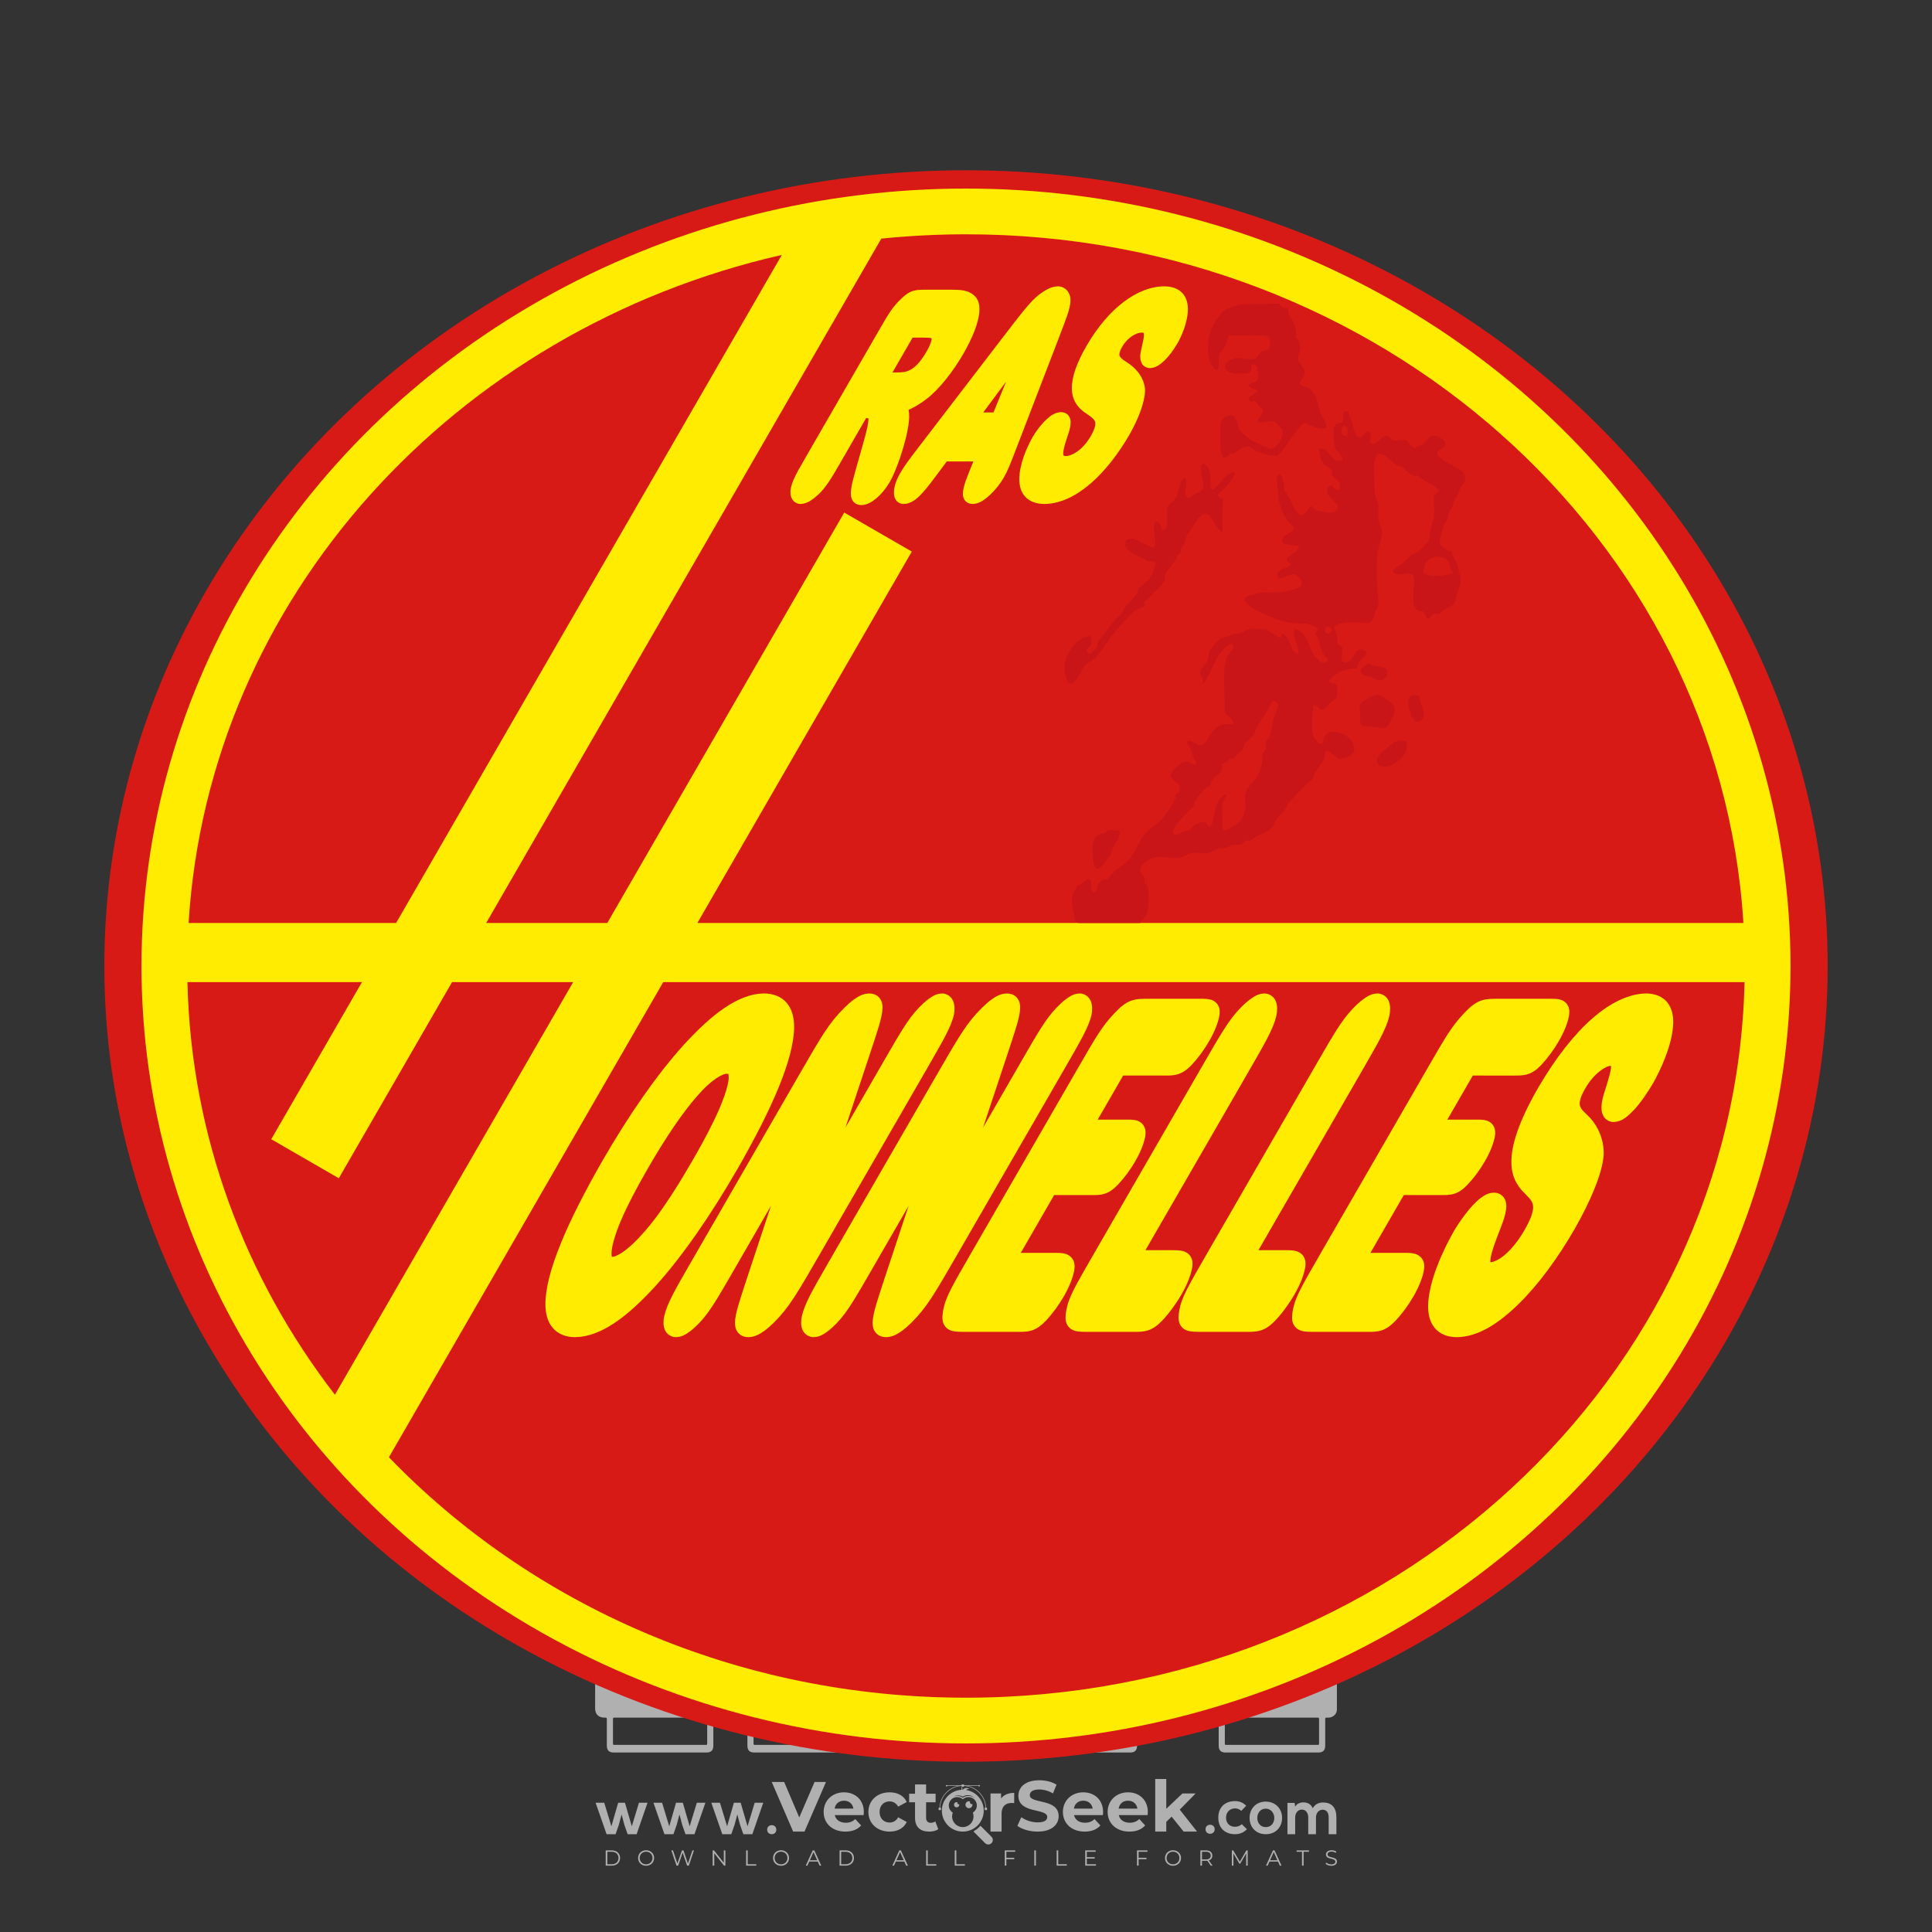 <?xml version="1.0" encoding="iso-8859-1"?>
<!-- Generator: Adobe Illustrator 24.3.0, SVG Export Plug-In . SVG Version: 6.00 Build 0)  -->
<svg version="1.1" id="Layer_1" xmlns="http://www.w3.org/2000/svg" xmlns:xlink="http://www.w3.org/1999/xlink" x="0px" y="0px"
	 viewBox="0 0 500 500" style="enable-background:new 0 0 500 500;" xml:space="preserve">
<rect x="0" y="0" width="500" height="500" fill="#333333" stroke="none"/>
<g id="watermark_1_">
	<g>
		<g id="watermark" style="opacity:0.61;">
			<g>
				<g>
					<g>
						<g>
							<polygon style="fill:#FFFFFF;" points="213.765,461.172 208.204,474.017 205.268,474.017 199.726,461.172 202.938,461.172 
								206.846,470.347 210.81,461.172 							"/>
						</g>
						<g>
							<path style="fill:#FFFFFF;" d="M223.507,469.741h-7.469c0.275,1.23,1.321,1.982,2.826,1.982c1.046,0,1.798-0.312,2.477-0.954
								l1.523,1.651c-0.917,1.046-2.294,1.597-4.074,1.597c-3.413,0-5.634-2.147-5.634-5.083c0-2.954,2.257-5.083,5.267-5.083
								c2.899,0,5.138,1.945,5.138,5.12C223.562,469.191,223.526,469.503,223.507,469.741 M216.002,468.071h4.863
								c-0.202-1.248-1.138-2.055-2.422-2.055C217.139,466.016,216.204,466.805,216.002,468.071"/>
						</g>
						<g>
							<path style="fill:#FFFFFF;" d="M224.735,468.934c0-2.973,2.294-5.083,5.505-5.083c2.074,0,3.707,0.899,4.423,2.514
								l-2.22,1.193c-0.532-0.936-1.321-1.358-2.221-1.358c-1.45,0-2.587,1.009-2.587,2.734c0,1.725,1.138,2.734,2.587,2.734
								c0.899,0,1.688-0.404,2.221-1.358l2.22,1.211c-0.716,1.578-2.349,2.495-4.423,2.495
								C227.029,474.017,224.735,471.907,224.735,468.934"/>
						</g>
						<g>
							<path style="fill:#FFFFFF;" d="M242.828,473.393c-0.587,0.422-1.45,0.624-2.331,0.624c-2.33,0-3.688-1.193-3.688-3.542
								v-4.055h-1.523v-2.202h1.523v-2.404h2.863v2.404h2.459v2.202h-2.459v4.019c0,0.844,0.458,1.303,1.229,1.303
								c0.422,0,0.844-0.128,1.156-0.367L242.828,473.393z"/>
						</g>
					</g>
					<g>
						<path style="fill:#FFFFFF;" d="M262.474,463.997v2.643c-0.238-0.018-0.422-0.037-0.642-0.037
							c-1.578,0-2.624,0.862-2.624,2.753v4.661h-2.863v-9.873h2.734v1.303C259.776,464.493,260.951,463.997,262.474,463.997"/>
					</g>
					<g>
						<path style="fill:#FFFFFF;" d="M263.299,472.53l1.009-2.239c1.083,0.789,2.697,1.339,4.239,1.339
							c1.762,0,2.477-0.587,2.477-1.376c0-2.404-7.469-0.752-7.469-5.524c0-2.184,1.762-4,5.413-4c1.615,0,3.267,0.385,4.459,1.138
							l-0.918,2.257c-1.193-0.679-2.422-1.009-3.56-1.009c-1.761,0-2.44,0.66-2.44,1.468c0,2.367,7.468,0.734,7.468,5.45
							c0,2.147-1.78,3.982-5.45,3.982C266.492,474.017,264.437,473.411,263.299,472.53"/>
					</g>
					<g>
						<path style="fill:#FFFFFF;" d="M285.428,469.741h-7.469c0.275,1.23,1.321,1.982,2.826,1.982c1.046,0,1.798-0.312,2.477-0.954
							l1.523,1.651c-0.918,1.046-2.294,1.597-4.074,1.597c-3.413,0-5.634-2.147-5.634-5.083c0-2.954,2.257-5.083,5.267-5.083
							c2.9,0,5.138,1.945,5.138,5.12C285.484,469.191,285.447,469.503,285.428,469.741 M277.923,468.071h4.863
							c-0.202-1.248-1.138-2.055-2.422-2.055C279.061,466.016,278.125,466.805,277.923,468.071"/>
					</g>
					<g>
						<path style="fill:#FFFFFF;" d="M297.007,469.741h-7.469c0.275,1.23,1.321,1.982,2.826,1.982c1.046,0,1.798-0.312,2.477-0.954
							l1.523,1.651c-0.918,1.046-2.294,1.597-4.074,1.597c-3.413,0-5.634-2.147-5.634-5.083c0-2.954,2.257-5.083,5.267-5.083
							c2.899,0,5.138,1.945,5.138,5.12C297.062,469.191,297.025,469.503,297.007,469.741 M289.501,468.071h4.863
							c-0.202-1.248-1.138-2.055-2.422-2.055C290.639,466.016,289.703,466.805,289.501,468.071"/>
					</g>
					<g>
						<polygon style="fill:#FFFFFF;" points="303.208,470.145 301.831,471.503 301.831,474.017 298.969,474.017 298.969,460.401 
							301.831,460.401 301.831,468.108 306.016,464.144 309.429,464.144 305.318,468.328 309.796,474.017 306.327,474.017 						"/>
					</g>
					<g>
						<path style="fill:#FFFFFF;" d="M256.601,475.359L256.601,475.359l-2.86-2.86c-0.435,0.508-0.953,0.943-1.534,1.284
							c-0.092,0.069-0.186,0.136-0.283,0.199l3.027,3.027c0.456,0.456,1.195,0.456,1.65,0
							C257.057,476.554,257.057,475.815,256.601,475.359"/>
					</g>
					<g>
						<path style="fill:#FFFFFF;" d="M249.984,463.244c0.221-0.173,0.495-0.281,0.797-0.281c0.042,0,0.083,0.002,0.124,0.006
							c-0.214-0.156-0.478-0.249-0.764-0.249c-0.395,0-0.744,0.18-0.981,0.458c-0.051,0-0.1,0.006-0.151,0.008
							c0.039-0.077,0.064-0.162,0.064-0.255c0-0.234-0.143-0.434-0.346-0.519c0.087,0.126,0.138,0.279,0.138,0.445
							c0,0.122-0.031,0.237-0.081,0.341c-2.811,0.201-5.03,2.539-5.03,5.4c0,2.993,2.426,5.42,5.42,5.42
							c2.993,0,5.42-2.426,5.42-5.42C254.595,465.879,252.593,463.635,249.984,463.244 M247.983,464.656
							c0.435,0,0.844,0.112,1.199,0.309c0.374-0.245,0.82-0.387,1.299-0.387c0.711,0,1.348,0.312,1.784,0.806
							c-0.435-0.379-1.004-0.61-1.627-0.61c-0.449,0-0.87,0.12-1.234,0.329c-0.079,0.046-0.156,0.096-0.229,0.15
							c-0.065-0.048-0.133-0.093-0.204-0.134c-0.369-0.219-0.8-0.344-1.26-0.344c-0.3,0-0.588,0.054-0.854,0.152
							C247.196,464.754,247.578,464.656,247.983,464.656 M251.772,469.098c0.115,0.305,0.181,0.634,0.181,0.979
							c0,1.534-1.244,2.777-2.778,2.777c-1.534,0-2.777-1.243-2.777-2.777c0-0.345,0.066-0.674,0.181-0.979
							c-0.62-0.382-1.035-1.064-1.035-1.846c0-1.197,0.971-2.168,2.168-2.168c0.565,0,1.078,0.218,1.463,0.572
							c0.386-0.354,0.899-0.572,1.464-0.572c1.197,0,2.168,0.971,2.168,2.168C252.807,468.034,252.392,468.716,251.772,469.098"/>
					</g>
					<g>
						<path style="fill:#FFFFFF;" d="M251.666,467.061c0,0.497-0.404,0.901-0.901,0.901c-0.497,0-0.901-0.404-0.901-0.901
							s0.404-0.901,0.901-0.901c0.101,0,0.197,0.017,0.287,0.047c-0.03,0.062-0.045,0.132-0.045,0.204
							c0,0.273,0.221,0.494,0.494,0.494c0.05,0,0.099-0.008,0.146-0.022C251.66,466.941,251.666,467,251.666,467.061"/>
					</g>
					<g>
						<path style="fill:#FFFFFF;" d="M248.255,467.061c0,0.376-0.305,0.681-0.681,0.681c-0.376,0-0.681-0.305-0.681-0.681
							s0.305-0.681,0.681-0.681c0.076,0,0.149,0.013,0.217,0.035c-0.023,0.047-0.034,0.1-0.034,0.155
							c0,0.206,0.167,0.374,0.374,0.374c0.038,0,0.075-0.006,0.11-0.017C248.25,466.97,248.255,467.015,248.255,467.061"/>
					</g>
					<g>
						<g>
							<g>
								<rect x="242.908" y="467.83" style="fill:#FFFFFF;" width="0.616" height="0.616"/>
							</g>
							<g>
								<rect x="254.827" y="467.83" style="fill:#FFFFFF;" width="0.616" height="0.616"/>
							</g>
							<g>
								<path style="fill:#FFFFFF;" d="M255.205,468.082h-0.14c0-3.248-2.642-5.89-5.89-5.89c-3.248,0-5.89,2.642-5.89,5.89h-0.14
									c0-1.611,0.627-3.125,1.766-4.264c1.139-1.139,2.653-1.766,4.264-1.766c1.611,0,3.125,0.627,4.264,1.766
									C254.578,464.957,255.205,466.471,255.205,468.082"/>
							</g>
						</g>
						<g>
							<rect x="248.868" y="461.814" style="fill:#FFFFFF;" width="0.616" height="0.616"/>
						</g>
						<g>
							<rect x="244.95" y="462.052" style="fill:#FFFFFF;" width="8.45" height="0.14"/>
						</g>
						<g>
							<path style="fill:#FFFFFF;" d="M245.174,462.15c0,0.108-0.088,0.196-0.196,0.196c-0.108,0-0.196-0.088-0.196-0.196
								c0-0.108,0.088-0.196,0.196-0.196C245.086,461.954,245.174,462.042,245.174,462.15"/>
						</g>
						<g>
							<path style="fill:#FFFFFF;" d="M253.596,462.15c0,0.108-0.088,0.196-0.196,0.196c-0.108,0-0.196-0.088-0.196-0.196
								c0-0.108,0.088-0.196,0.196-0.196C253.509,461.954,253.596,462.042,253.596,462.15"/>
						</g>
					</g>
				</g>
				<g>
					<path style="fill:#FFFFFF;" d="M314.356,473.409c0,1.559-2.364,1.559-2.364,0C311.993,471.851,314.356,471.851,314.356,473.409
						z"/>
				</g>
				<g>
					<g>
						<g>
							<path style="fill:#FFFFFF;" d="M161.739,466.549l1.772,6.088l1.855-6.088h2.215l-2.823,8.14h-2.33l-0.837-2.396l-0.722-2.708
								l-0.722,2.708l-0.837,2.396h-2.33l-2.839-8.14h2.231l1.855,6.088l1.756-6.088H161.739z"/>
						</g>
						<g>
							<path style="fill:#FFFFFF;" d="M176.713,466.549l1.772,6.088l1.855-6.088h2.215l-2.823,8.14h-2.33l-0.837-2.396l-0.722-2.708
								l-0.722,2.708l-0.837,2.396h-2.33l-2.839-8.14h2.231l1.855,6.088l1.756-6.088H176.713z"/>
						</g>
						<g>
							<path style="fill:#FFFFFF;" d="M191.687,466.549l1.772,6.088l1.855-6.088h2.215l-2.823,8.14h-2.33l-0.837-2.396l-0.722-2.708
								l-0.722,2.708l-0.837,2.396h-2.33l-2.839-8.14h2.231l1.855,6.088l1.756-6.088H191.687z"/>
						</g>
					</g>
					<g>
						<path style="fill:#FFFFFF;" d="M200.908,473.52c0,1.559-2.364,1.559-2.364,0C198.545,471.962,200.908,471.962,200.908,473.52z
							"/>
					</g>
					<g>
						<path style="fill:#FFFFFF;" d="M322.71,473.409c-0.935,0.919-1.919,1.28-3.117,1.28c-2.346,0-4.3-1.411-4.3-4.282
							s1.953-4.284,4.3-4.284c1.149,0,2.035,0.329,2.921,1.199l-1.264,1.329c-0.476-0.428-1.066-0.64-1.623-0.64
							c-1.346,0-2.33,0.985-2.33,2.396c0,1.542,1.05,2.362,2.297,2.362c0.64,0,1.28-0.18,1.772-0.672L322.71,473.409z"/>
					</g>
					<g>
						<path style="fill:#FFFFFF;" d="M331.805,470.472c0,2.33-1.591,4.217-4.217,4.217c-2.626,0-4.201-1.887-4.201-4.217
							c0-2.314,1.609-4.217,4.185-4.217C330.149,466.255,331.805,468.158,331.805,470.472z M325.389,470.472
							c0,1.231,0.739,2.38,2.199,2.38c1.46,0,2.199-1.149,2.199-2.38c0-1.215-0.854-2.396-2.199-2.396
							C326.144,468.077,325.389,469.258,325.389,470.472z"/>
					</g>
					<g>
						<path style="fill:#FFFFFF;" d="M338.572,474.689v-4.332c0-1.068-0.559-2.035-1.658-2.035c-1.082,0-1.722,0.967-1.722,2.035
							v4.332h-2.003v-8.107h1.855l0.148,0.985c0.426-0.82,1.362-1.116,2.133-1.116c0.969,0,1.937,0.394,2.396,1.51
							c0.723-1.149,1.658-1.478,2.708-1.478c2.297,0,3.43,1.412,3.43,3.84v4.365h-2.003v-4.365c0-1.066-0.442-1.97-1.526-1.97
							c-1.082,0-1.756,0.935-1.756,2.003v4.332H338.572z"/>
					</g>
				</g>
			</g>
		</g>
		<g style="opacity:0.61;">
			<g>
				<g>
					<path style="fill:#FFFFFF;" d="M345.988,431.299c-0.006-1.224-0.959-2.121-2.189-2.14c-0.924-0.014-0.832,0.12-0.834-0.867
						c-0.003-1.097-0.007-2.194,0.003-3.292c0.003-0.379-0.112-0.691-0.362-0.976c-2.342-2.668-4.678-5.342-7.019-8.011
						c-0.12-0.137-0.275-0.244-0.414-0.366c-6.214,0-12.427,0-18.641,0c-0.794,0.293-1.14,0.868-1.138,1.709
						c0.01,3.748,0.004,7.496,0.004,11.243c0,0.556-0.003,0.589-0.55,0.551c-1.497-0.102-2.516,0.986-2.497,2.492
						c0.044,3.476,0.013,6.953,0.014,10.429c0.001,1.58,0.867,2.443,2.45,2.449c0.582,0.002,0.582,0.002,0.582,0.6
						c0,2.219-0.001,4.438,0.001,6.657c0.001,1.192,0.58,1.771,1.768,1.771c8.013,0.001,16.027,0.001,24.04,0
						c1.168,0,1.755-0.583,1.757-1.745c0.002-2.256,0-4.512,0.001-6.768c0-0.512,0.002-0.511,0.52-0.515
						c0.271-0.002,0.541,0.008,0.809-0.058c0.996-0.246,1.69-1.044,1.694-2.069C346.003,438.696,346.005,434.997,345.988,431.299z
						 M317.537,417.162c5.337,0,10.674,0,16.01,0c0.548,0,0.554,0.007,0.554,0.561c0.001,2.243-0.001,4.486,0.001,6.73
						c0.001,0.811,0.249,1.059,1.06,1.059c1.91,0.001,3.821,0,5.731,0.001c0.458,0,0.479,0.021,0.481,0.483
						c0.003,0.887,0.002,1.775,0,2.662c-0.001,0.477-0.024,0.498-0.504,0.499c-3.895,0.001-7.79,0-11.684,0
						c-3.882,0-7.765,0-11.647,0c-0.55,0-0.552-0.001-0.552-0.561c-0.001-3.624-0.001-7.247,0-10.871
						C316.987,417.166,316.991,417.162,317.537,417.162z M340.822,451.579c-3.883,0.001-7.766,0-11.65,0c-3.871,0-7.742,0-11.613,0
						c-0.572,0-0.574-0.002-0.574-0.579c-0.001-1.997-0.001-3.994,0.001-5.991c0-0.464,0.023-0.486,0.478-0.487
						c7.803-0.001,15.607-0.001,23.41,0c0.478,0,0.499,0.02,0.499,0.503c0.002,1.997,0.001,3.994,0,5.991
						C341.375,451.574,341.37,451.579,340.822,451.579z"/>
				</g>
				<g>
					<g>
						<rect x="327.418" y="417.053" style="fill:#FFFFFF;" width="1.757" height="1.054"/>
					</g>
					<g>
						<rect x="325.662" y="418.107" style="fill:#FFFFFF;" width="1.757" height="1.054"/>
					</g>
					<g>
						<rect x="327.418" y="419.161" style="fill:#FFFFFF;" width="1.757" height="1.054"/>
					</g>
					<g>
						<rect x="325.662" y="420.215" style="fill:#FFFFFF;" width="1.757" height="1.054"/>
					</g>
					<g>
						<rect x="327.418" y="421.269" style="fill:#FFFFFF;" width="1.757" height="1.054"/>
					</g>
					<g>
						<rect x="325.662" y="422.323" style="fill:#FFFFFF;" width="1.757" height="1.054"/>
					</g>
					<g>
						<rect x="327.418" y="423.378" style="fill:#FFFFFF;" width="1.757" height="1.054"/>
					</g>
					<g>
						<rect x="325.662" y="424.432" style="fill:#FFFFFF;" width="1.757" height="1.054"/>
					</g>
					<g>
						<rect x="327.418" y="425.486" style="fill:#FFFFFF;" width="1.757" height="1.054"/>
					</g>
					<g>
						<rect x="325.662" y="426.54" style="fill:#FFFFFF;" width="1.757" height="1.054"/>
					</g>
					<g>
						<rect x="327.418" y="427.594" style="fill:#FFFFFF;" width="1.757" height="1.054"/>
					</g>
					<g>
						<rect x="325.662" y="428.648" style="fill:#FFFFFF;" width="1.757" height="1.054"/>
					</g>
				</g>
			</g>
			<g>
				<path style="fill:#FFFFFF;" d="M187.637,431.299c-0.006-1.224-0.959-2.121-2.189-2.14c-0.924-0.014-0.832,0.12-0.834-0.867
					c-0.003-1.097-0.007-2.194,0.003-3.292c0.003-0.379-0.112-0.691-0.362-0.976c-2.342-2.668-4.678-5.342-7.019-8.011
					c-0.12-0.137-0.275-0.244-0.414-0.366c-6.214,0-12.427,0-18.641,0c-0.794,0.293-1.14,0.868-1.138,1.709
					c0.01,3.748,0.004,7.496,0.004,11.243c0,0.556-0.003,0.589-0.55,0.551c-1.497-0.102-2.516,0.986-2.497,2.492
					c0.044,3.476,0.013,6.953,0.014,10.429c0.001,1.58,0.867,2.443,2.45,2.449c0.582,0.002,0.582,0.002,0.582,0.6
					c0,2.219-0.001,4.438,0.001,6.657c0.001,1.192,0.58,1.771,1.768,1.771c8.013,0.001,16.027,0.001,24.04,0
					c1.168,0,1.755-0.583,1.757-1.745c0.002-2.256,0-4.512,0.001-6.768c0-0.512,0.002-0.511,0.52-0.515
					c0.271-0.002,0.541,0.008,0.809-0.058c0.996-0.246,1.69-1.044,1.694-2.069C187.652,438.696,187.655,434.997,187.637,431.299z
					 M159.187,417.162c5.337,0,10.674,0,16.01,0c0.548,0,0.554,0.007,0.554,0.561c0.001,2.243-0.001,4.486,0.001,6.73
					c0.001,0.811,0.249,1.059,1.06,1.059c1.91,0.001,3.821,0,5.731,0.001c0.458,0,0.479,0.021,0.481,0.483
					c0.003,0.887,0.002,1.775,0,2.662c-0.001,0.477-0.024,0.498-0.504,0.499c-3.895,0.001-7.79,0-11.684,0
					c-3.882,0-7.765,0-11.647,0c-0.55,0-0.552-0.001-0.552-0.561c-0.001-3.624-0.001-7.247,0-10.871
					C158.636,417.166,158.64,417.162,159.187,417.162z M182.472,451.579c-3.883,0.001-7.766,0-11.65,0c-3.871,0-7.742,0-11.613,0
					c-0.572,0-0.574-0.002-0.574-0.579c-0.001-1.997-0.001-3.994,0.001-5.991c0-0.464,0.023-0.486,0.478-0.487
					c7.803-0.001,15.607-0.001,23.41,0c0.478,0,0.499,0.02,0.499,0.503c0.002,1.997,0.001,3.994,0,5.991
					C183.024,451.574,183.019,451.579,182.472,451.579z"/>
			</g>
			<g>
				<path style="fill:#FFFFFF;" d="M159.779,440.669v-7.897h2.779c0.375,0,0.726,0.061,1.053,0.182
					c0.327,0.121,0.612,0.292,0.855,0.513c0.242,0.221,0.434,0.483,0.573,0.789c0.14,0.305,0.21,0.642,0.21,1.009
					c0,0.375-0.07,0.715-0.21,1.02c-0.14,0.305-0.331,0.568-0.573,0.789c-0.243,0.221-0.528,0.392-0.855,0.513
					c-0.327,0.121-0.678,0.182-1.053,0.182h-1.29v2.901H159.779z M162.58,436.356c0.39,0,0.684-0.111,0.882-0.331
					c0.199-0.22,0.298-0.474,0.298-0.761c0-0.14-0.024-0.276-0.072-0.408c-0.048-0.132-0.121-0.248-0.221-0.347
					c-0.099-0.099-0.223-0.178-0.37-0.237c-0.147-0.059-0.32-0.089-0.518-0.089h-1.312v2.173H162.58z"/>
				<path style="fill:#FFFFFF;" d="M166.308,432.771h1.731l3.177,5.294h0.088l-0.088-1.522v-3.772h1.478v7.897h-1.566l-3.353-5.592
					h-0.088l0.088,1.522v4.07h-1.467V432.771z"/>
				<path style="fill:#FFFFFF;" d="M177.922,436.334h3.872c0.022,0.089,0.04,0.195,0.055,0.32c0.014,0.125,0.022,0.25,0.022,0.375
					c0,0.507-0.077,0.985-0.231,1.434c-0.154,0.449-0.397,0.849-0.728,1.202c-0.353,0.375-0.776,0.666-1.268,0.871
					c-0.493,0.206-1.055,0.309-1.688,0.309c-0.574,0-1.114-0.103-1.622-0.309c-0.507-0.206-0.948-0.492-1.323-0.86
					c-0.375-0.367-0.673-0.803-0.894-1.307c-0.221-0.504-0.331-1.053-0.331-1.649c0-0.595,0.11-1.145,0.331-1.649
					c0.221-0.504,0.518-0.939,0.894-1.307c0.375-0.367,0.816-0.654,1.323-0.86c0.507-0.206,1.048-0.309,1.622-0.309
					c0.64,0,1.211,0.11,1.715,0.331c0.504,0.221,0.935,0.526,1.296,0.915l-1.025,1.004c-0.258-0.272-0.544-0.48-0.861-0.623
					c-0.316-0.143-0.695-0.215-1.136-0.215c-0.361,0-0.703,0.065-1.026,0.193c-0.324,0.129-0.607,0.311-0.85,0.546
					c-0.242,0.235-0.436,0.52-0.579,0.855c-0.143,0.335-0.215,0.708-0.215,1.119c0,0.412,0.072,0.785,0.215,1.12
					c0.143,0.335,0.338,0.62,0.584,0.855c0.246,0.235,0.531,0.418,0.855,0.546c0.323,0.129,0.669,0.193,1.037,0.193
					c0.419,0,0.773-0.061,1.064-0.182c0.29-0.121,0.538-0.278,0.744-0.469c0.148-0.132,0.275-0.3,0.381-0.502
					c0.106-0.202,0.189-0.428,0.248-0.678h-2.482V436.334z"/>
			</g>
			<g>
				<path style="fill:#FFFFFF;" d="M224.019,431.299c-0.006-1.224-0.959-2.121-2.189-2.14c-0.924-0.014-0.832,0.12-0.834-0.867
					c-0.003-1.097-0.007-2.194,0.003-3.292c0.003-0.379-0.112-0.691-0.362-0.976c-2.342-2.668-4.678-5.342-7.019-8.011
					c-0.12-0.137-0.275-0.244-0.414-0.366c-6.214,0-12.427,0-18.641,0c-0.794,0.293-1.14,0.868-1.138,1.709
					c0.01,3.748,0.004,7.496,0.004,11.243c0,0.556-0.003,0.589-0.55,0.551c-1.497-0.102-2.516,0.986-2.497,2.492
					c0.044,3.476,0.013,6.953,0.014,10.429c0.001,1.58,0.867,2.443,2.45,2.449c0.582,0.002,0.582,0.002,0.582,0.6
					c0,2.219-0.001,4.438,0.001,6.657c0.001,1.192,0.58,1.771,1.768,1.771c8.013,0.001,16.027,0.001,24.04,0
					c1.168,0,1.755-0.583,1.757-1.745c0.002-2.256,0-4.512,0.001-6.768c0-0.512,0.002-0.511,0.52-0.515
					c0.271-0.002,0.541,0.008,0.809-0.058c0.997-0.246,1.69-1.044,1.694-2.069C224.034,438.696,224.036,434.997,224.019,431.299z
					 M195.568,417.162c5.337,0,10.674,0,16.01,0c0.548,0,0.554,0.007,0.554,0.561c0.001,2.243-0.001,4.486,0.001,6.73
					c0.001,0.811,0.249,1.059,1.06,1.059c1.91,0.001,3.821,0,5.731,0.001c0.458,0,0.479,0.021,0.481,0.483
					c0.003,0.887,0.002,1.775,0,2.662c-0.001,0.477-0.024,0.498-0.504,0.499c-3.895,0.001-7.79,0-11.684,0
					c-3.882,0-7.765,0-11.647,0c-0.55,0-0.552-0.001-0.552-0.561c-0.001-3.624-0.001-7.247,0-10.871
					C195.018,417.166,195.022,417.162,195.568,417.162z M218.854,451.579c-3.883,0.001-7.766,0-11.65,0c-3.871,0-7.742,0-11.613,0
					c-0.572,0-0.574-0.002-0.574-0.579c-0.001-1.997-0.001-3.994,0.001-5.991c0-0.464,0.023-0.486,0.478-0.487
					c7.803-0.001,15.607-0.001,23.41,0c0.478,0,0.499,0.02,0.499,0.503c0.002,1.997,0.001,3.994,0,5.991
					C219.406,451.574,219.401,451.579,218.854,451.579z"/>
			</g>
			<g>
				<path style="fill:#FFFFFF;" d="M205.111,432.771h1.699l2.967,7.897h-1.644l-0.651-1.886h-3.044l-0.651,1.886h-1.643
					L205.111,432.771z M206.997,437.415l-0.706-1.974l-0.287-0.96h-0.088l-0.287,0.96l-0.706,1.974H206.997z"/>
				<path style="fill:#FFFFFF;" d="M211.331,434.536c-0.125,0-0.245-0.024-0.359-0.072c-0.114-0.048-0.213-0.114-0.298-0.199
					c-0.084-0.084-0.151-0.182-0.198-0.292c-0.048-0.11-0.072-0.232-0.072-0.364s0.024-0.254,0.072-0.364
					c0.048-0.11,0.114-0.208,0.198-0.292c0.084-0.084,0.184-0.151,0.298-0.198c0.114-0.048,0.233-0.072,0.359-0.072
					c0.257,0,0.478,0.09,0.662,0.27c0.184,0.181,0.276,0.399,0.276,0.656s-0.092,0.476-0.276,0.656
					C211.809,434.446,211.589,434.536,211.331,434.536z M210.615,440.669v-5.404h1.445v5.404H210.615z"/>
			</g>
			<g>
				<path style="fill:#FFFFFF;" d="M261.044,431.299c-0.006-1.224-0.959-2.121-2.189-2.14c-0.924-0.014-0.832,0.12-0.834-0.867
					c-0.003-1.097-0.007-2.194,0.003-3.292c0.003-0.379-0.112-0.691-0.362-0.976c-2.342-2.668-4.678-5.342-7.019-8.011
					c-0.12-0.137-0.275-0.244-0.414-0.366c-6.214,0-12.427,0-18.641,0c-0.794,0.293-1.14,0.868-1.138,1.709
					c0.01,3.748,0.004,7.496,0.004,11.243c0,0.556-0.003,0.589-0.55,0.551c-1.497-0.102-2.516,0.986-2.497,2.492
					c0.044,3.476,0.013,6.953,0.014,10.429c0.001,1.58,0.867,2.443,2.45,2.449c0.582,0.002,0.582,0.002,0.582,0.6
					c0,2.219-0.001,4.438,0.001,6.657c0.001,1.192,0.58,1.771,1.768,1.771c8.013,0.001,16.027,0.001,24.04,0
					c1.168,0,1.755-0.583,1.757-1.745c0.002-2.256,0-4.512,0.001-6.768c0-0.512,0.002-0.511,0.52-0.515
					c0.271-0.002,0.541,0.008,0.809-0.058c0.996-0.246,1.69-1.044,1.694-2.069C261.059,438.696,261.061,434.997,261.044,431.299z
					 M232.593,417.162c5.337,0,10.674,0,16.01,0c0.548,0,0.554,0.007,0.554,0.561c0.001,2.243-0.001,4.486,0.001,6.73
					c0.001,0.811,0.249,1.059,1.06,1.059c1.91,0.001,3.821,0,5.731,0.001c0.458,0,0.479,0.021,0.481,0.483
					c0.003,0.887,0.002,1.775,0,2.662c-0.001,0.477-0.024,0.498-0.504,0.499c-3.895,0.001-7.79,0-11.684,0
					c-3.882,0-7.765,0-11.647,0c-0.55,0-0.552-0.001-0.552-0.561c-0.001-3.624-0.001-7.247,0-10.871
					C232.042,417.166,232.047,417.162,232.593,417.162z M255.878,451.579c-3.883,0.001-7.766,0-11.65,0c-3.871,0-7.742,0-11.613,0
					c-0.572,0-0.574-0.002-0.574-0.579c-0.001-1.997-0.001-3.994,0.001-5.991c0-0.464,0.023-0.486,0.478-0.487
					c7.803-0.001,15.607-0.001,23.41,0c0.478,0,0.499,0.02,0.499,0.503c0.002,1.997,0.001,3.994,0,5.991
					C256.431,451.574,256.426,451.579,255.878,451.579z"/>
			</g>
			<g>
				<path style="fill:#FFFFFF;" d="M236.361,440.845c-0.338,0-0.662-0.048-0.971-0.143c-0.309-0.095-0.592-0.239-0.849-0.43
					c-0.257-0.191-0.481-0.425-0.673-0.7c-0.191-0.276-0.342-0.597-0.452-0.965l1.401-0.551c0.103,0.397,0.283,0.726,0.54,0.987
					c0.257,0.261,0.596,0.392,1.015,0.392c0.154,0,0.303-0.02,0.447-0.061c0.143-0.04,0.272-0.099,0.386-0.176
					s0.204-0.175,0.27-0.292c0.066-0.118,0.099-0.254,0.099-0.408c0-0.147-0.026-0.279-0.077-0.397
					c-0.051-0.117-0.138-0.227-0.259-0.331c-0.121-0.103-0.28-0.202-0.475-0.298c-0.195-0.095-0.435-0.195-0.722-0.298l-0.485-0.176
					c-0.213-0.073-0.429-0.173-0.645-0.298c-0.217-0.125-0.413-0.276-0.59-0.452c-0.177-0.176-0.322-0.384-0.436-0.623
					c-0.114-0.239-0.171-0.509-0.171-0.81c0-0.309,0.06-0.597,0.182-0.866c0.121-0.268,0.294-0.503,0.518-0.706
					c0.224-0.202,0.492-0.36,0.805-0.474s0.66-0.171,1.042-0.171c0.397,0,0.74,0.053,1.031,0.16
					c0.291,0.107,0.537,0.243,0.739,0.408c0.202,0.165,0.366,0.348,0.491,0.546c0.125,0.199,0.217,0.386,0.276,0.563l-1.312,0.551
					c-0.074-0.221-0.208-0.419-0.402-0.596c-0.195-0.176-0.462-0.265-0.8-0.265c-0.324,0-0.592,0.075-0.805,0.226
					c-0.213,0.151-0.32,0.348-0.32,0.59c0,0.235,0.103,0.436,0.309,0.601c0.206,0.165,0.533,0.325,0.982,0.48l0.497,0.165
					c0.316,0.111,0.605,0.237,0.866,0.381c0.261,0.143,0.485,0.314,0.673,0.513c0.187,0.199,0.331,0.425,0.43,0.678
					c0.1,0.254,0.149,0.546,0.149,0.877c0,0.412-0.083,0.767-0.248,1.064c-0.165,0.298-0.377,0.542-0.634,0.734
					c-0.258,0.191-0.548,0.335-0.872,0.43C236.986,440.797,236.67,440.845,236.361,440.845z"/>
				<path style="fill:#FFFFFF;" d="M239.516,432.771h1.61l1.633,4.754l0.287,1.015h0.088l0.309-1.015l1.699-4.754h1.61l-2.879,7.897
					h-1.566L239.516,432.771z"/>
				<path style="fill:#FFFFFF;" d="M251.097,436.334h3.871c0.022,0.089,0.04,0.195,0.055,0.32c0.015,0.125,0.023,0.25,0.023,0.375
					c0,0.507-0.078,0.985-0.232,1.434c-0.154,0.449-0.397,0.849-0.728,1.202c-0.353,0.375-0.775,0.666-1.268,0.871
					c-0.493,0.206-1.055,0.309-1.688,0.309c-0.574,0-1.114-0.103-1.621-0.309c-0.507-0.206-0.949-0.492-1.324-0.86
					c-0.375-0.367-0.673-0.803-0.894-1.307c-0.22-0.504-0.331-1.053-0.331-1.649c0-0.595,0.11-1.145,0.331-1.649
					c0.221-0.504,0.518-0.939,0.894-1.307c0.375-0.367,0.816-0.654,1.324-0.86c0.507-0.206,1.047-0.309,1.621-0.309
					c0.64,0,1.211,0.11,1.715,0.331c0.504,0.221,0.936,0.526,1.296,0.915l-1.026,1.004c-0.257-0.272-0.544-0.48-0.861-0.623
					c-0.316-0.143-0.694-0.215-1.136-0.215c-0.36,0-0.702,0.065-1.026,0.193c-0.323,0.129-0.607,0.311-0.849,0.546
					c-0.243,0.235-0.436,0.52-0.579,0.855c-0.143,0.335-0.215,0.708-0.215,1.119c0,0.412,0.072,0.785,0.215,1.12
					c0.143,0.335,0.338,0.62,0.585,0.855c0.246,0.235,0.531,0.418,0.854,0.546c0.324,0.129,0.669,0.193,1.037,0.193
					c0.419,0,0.774-0.061,1.064-0.182c0.29-0.121,0.539-0.278,0.745-0.469c0.147-0.132,0.274-0.3,0.38-0.502
					c0.107-0.202,0.189-0.428,0.248-0.678h-2.482V436.334z"/>
			</g>
			<g>
				<path style="fill:#FFFFFF;" d="M297.3,431.299c-0.006-1.224-0.959-2.121-2.189-2.14c-0.924-0.014-0.832,0.12-0.834-0.867
					c-0.003-1.097-0.007-2.194,0.003-3.292c0.003-0.379-0.112-0.691-0.362-0.976c-2.342-2.668-4.678-5.342-7.019-8.011
					c-0.12-0.137-0.275-0.244-0.414-0.366c-6.214,0-12.427,0-18.641,0c-0.794,0.293-1.14,0.868-1.138,1.709
					c0.01,3.748,0.004,7.496,0.004,11.243c0,0.556-0.003,0.589-0.55,0.551c-1.497-0.102-2.516,0.986-2.497,2.492
					c0.044,3.476,0.013,6.953,0.014,10.429c0.001,1.58,0.867,2.443,2.45,2.449c0.582,0.002,0.582,0.002,0.582,0.6
					c0,2.219-0.001,4.438,0.001,6.657c0.001,1.192,0.58,1.771,1.768,1.771c8.013,0.001,16.027,0.001,24.04,0
					c1.168,0,1.755-0.583,1.757-1.745c0.002-2.256,0-4.512,0.001-6.768c0-0.512,0.002-0.511,0.52-0.515
					c0.271-0.002,0.541,0.008,0.809-0.058c0.996-0.246,1.69-1.044,1.694-2.069C297.315,438.696,297.318,434.997,297.3,431.299z
					 M268.85,417.162c5.337,0,10.674,0,16.01,0c0.548,0,0.554,0.007,0.554,0.561c0.001,2.243-0.001,4.486,0.001,6.73
					c0.001,0.811,0.249,1.059,1.06,1.059c1.91,0.001,3.821,0,5.731,0.001c0.458,0,0.479,0.021,0.481,0.483
					c0.003,0.887,0.002,1.775,0,2.662c-0.001,0.477-0.024,0.498-0.504,0.499c-3.895,0.001-7.79,0-11.684,0
					c-3.882,0-7.765,0-11.647,0c-0.55,0-0.552-0.001-0.552-0.561c-0.001-3.624-0.001-7.247,0-10.871
					C268.299,417.166,268.303,417.162,268.85,417.162z M292.135,451.579c-3.883,0.001-7.766,0-11.65,0c-3.871,0-7.742,0-11.613,0
					c-0.572,0-0.574-0.002-0.574-0.579c-0.001-1.997-0.001-3.994,0.001-5.991c0-0.464,0.023-0.486,0.478-0.487
					c7.803-0.001,15.607-0.001,23.41,0c0.478,0,0.499,0.02,0.499,0.503c0.001,1.997,0.001,3.994,0,5.991
					C292.687,451.574,292.682,451.579,292.135,451.579z"/>
			</g>
			<g>
				<path style="fill:#FFFFFF;" d="M272.966,434.183v1.831h3.165v1.412h-3.165v1.831h3.518v1.412h-5.007v-7.897h5.007v1.412H272.966
					z"/>
				<path style="fill:#FFFFFF;" d="M277.852,440.669v-7.897h2.779c0.375,0,0.726,0.061,1.053,0.182
					c0.327,0.121,0.612,0.292,0.855,0.513c0.243,0.221,0.434,0.483,0.574,0.789c0.14,0.305,0.209,0.642,0.209,1.009
					c0,0.375-0.07,0.715-0.209,1.02c-0.14,0.305-0.331,0.568-0.574,0.789c-0.243,0.221-0.528,0.392-0.855,0.513
					c-0.327,0.121-0.678,0.182-1.053,0.182h-1.29v2.901H277.852z M280.653,436.356c0.389,0,0.684-0.111,0.882-0.331
					c0.199-0.22,0.298-0.474,0.298-0.761c0-0.14-0.024-0.276-0.072-0.408c-0.048-0.132-0.121-0.248-0.221-0.347
					c-0.099-0.099-0.222-0.178-0.37-0.237c-0.147-0.059-0.32-0.089-0.518-0.089h-1.312v2.173H280.653z"/>
				<path style="fill:#FFFFFF;" d="M286.797,440.845c-0.338,0-0.662-0.048-0.971-0.143c-0.309-0.095-0.592-0.239-0.849-0.43
					c-0.257-0.191-0.482-0.425-0.673-0.7c-0.191-0.276-0.342-0.597-0.452-0.965l1.401-0.551c0.103,0.397,0.283,0.726,0.541,0.987
					c0.257,0.261,0.595,0.392,1.015,0.392c0.154,0,0.303-0.02,0.447-0.061c0.143-0.04,0.272-0.099,0.386-0.176
					c0.114-0.077,0.204-0.175,0.27-0.292c0.066-0.118,0.1-0.254,0.1-0.408c0-0.147-0.026-0.279-0.077-0.397
					c-0.051-0.117-0.138-0.227-0.259-0.331c-0.121-0.103-0.279-0.202-0.474-0.298c-0.195-0.095-0.436-0.195-0.723-0.298
					l-0.485-0.176c-0.213-0.073-0.428-0.173-0.645-0.298c-0.217-0.125-0.414-0.276-0.59-0.452c-0.176-0.176-0.322-0.384-0.436-0.623
					c-0.114-0.239-0.171-0.509-0.171-0.81c0-0.309,0.061-0.597,0.182-0.866c0.121-0.268,0.294-0.503,0.518-0.706
					c0.224-0.202,0.493-0.36,0.805-0.474c0.312-0.114,0.66-0.171,1.042-0.171c0.397,0,0.741,0.053,1.031,0.16
					c0.29,0.107,0.537,0.243,0.739,0.408c0.202,0.165,0.365,0.348,0.491,0.546c0.125,0.199,0.217,0.386,0.276,0.563l-1.312,0.551
					c-0.074-0.221-0.208-0.419-0.403-0.596c-0.195-0.176-0.462-0.265-0.799-0.265c-0.324,0-0.592,0.075-0.805,0.226
					c-0.213,0.151-0.32,0.348-0.32,0.59c0,0.235,0.103,0.436,0.309,0.601c0.206,0.165,0.533,0.325,0.982,0.48l0.496,0.165
					c0.316,0.111,0.605,0.237,0.866,0.381c0.261,0.143,0.485,0.314,0.673,0.513c0.187,0.199,0.331,0.425,0.43,0.678
					c0.099,0.254,0.149,0.546,0.149,0.877c0,0.412-0.083,0.767-0.248,1.064c-0.165,0.298-0.377,0.542-0.634,0.734
					c-0.258,0.191-0.548,0.335-0.872,0.43C287.422,440.797,287.105,440.845,286.797,440.845z"/>
			</g>
			<g>
				<path style="fill:#FFFFFF;" d="M321.394,439.168l4.004-4.985h-3.827v-1.412h5.559v1.5l-3.96,4.985h4.004v1.412h-5.779V439.168z"
					/>
				<path style="fill:#FFFFFF;" d="M328.409,432.771h1.489v7.897h-1.489V432.771z"/>
				<path style="fill:#FFFFFF;" d="M331.486,440.669v-7.897h2.779c0.375,0,0.726,0.061,1.053,0.182
					c0.327,0.121,0.612,0.292,0.855,0.513s0.434,0.483,0.574,0.789c0.14,0.305,0.209,0.642,0.209,1.009
					c0,0.375-0.07,0.715-0.209,1.02c-0.14,0.305-0.331,0.568-0.574,0.789c-0.243,0.221-0.528,0.392-0.855,0.513
					c-0.327,0.121-0.678,0.182-1.053,0.182h-1.29v2.901H331.486z M334.288,436.356c0.389,0,0.684-0.111,0.882-0.331
					c0.199-0.22,0.298-0.474,0.298-0.761c0-0.14-0.024-0.276-0.072-0.408c-0.048-0.132-0.121-0.248-0.221-0.347
					c-0.099-0.099-0.222-0.178-0.37-0.237c-0.147-0.059-0.32-0.089-0.518-0.089h-1.312v2.173H334.288z"/>
			</g>
		</g>
		<g style="opacity:0.61;">
			<path style="fill:#FFFFFF;" d="M300.133,433.27h9.067v2.242h-9.067V433.27z M300.133,437.136h9.067v2.243h-9.067V437.136z"/>
		</g>
	</g>
	<g style="opacity:0.61;">
		<path style="fill:#FFFFFF;" d="M156.756,478.878h1.607c1.263,0,2.114,0.812,2.114,1.974c0,1.161-0.851,1.973-2.114,1.973h-1.607
			V478.878z M158.34,482.464c1.049,0,1.725-0.665,1.725-1.612c0-0.947-0.677-1.613-1.725-1.613h-1.167v3.225H158.34z"/>
		<path style="fill:#FFFFFF;" d="M165.139,480.851c0-1.15,0.879-2.007,2.075-2.007c1.184,0,2.069,0.851,2.069,2.007
			c0,1.156-0.885,2.007-2.069,2.007C166.019,482.858,165.139,482.002,165.139,480.851z M168.866,480.851
			c0-0.942-0.705-1.635-1.652-1.635c-0.953,0-1.663,0.693-1.663,1.635c0,0.941,0.71,1.635,1.663,1.635
			C168.162,482.486,168.866,481.793,168.866,480.851z"/>
		<path style="fill:#FFFFFF;" d="M179.596,478.878l-1.331,3.947h-0.44l-1.156-3.366l-1.161,3.366h-0.434l-1.331-3.947h0.429
			l1.139,3.394l1.178-3.394h0.389l1.161,3.411l1.156-3.411H179.596z"/>
		<path style="fill:#FFFFFF;" d="M187.731,478.878v3.947h-0.344l-2.537-3.202v3.202h-0.417v-3.947h0.344l2.543,3.203v-3.203H187.731
			z"/>
		<path style="fill:#FFFFFF;" d="M193.093,478.878h0.417v3.586h2.21v0.361h-2.627V478.878z"/>
		<path style="fill:#FFFFFF;" d="M200.061,480.851c0-1.15,0.879-2.007,2.075-2.007c1.184,0,2.069,0.851,2.069,2.007
			c0,1.156-0.885,2.007-2.069,2.007C200.941,482.858,200.061,482.002,200.061,480.851z M203.788,480.851
			c0-0.942-0.705-1.635-1.652-1.635c-0.953,0-1.663,0.693-1.663,1.635c0,0.941,0.71,1.635,1.663,1.635
			C203.083,482.486,203.788,481.793,203.788,480.851z"/>
		<path style="fill:#FFFFFF;" d="M211.636,481.77h-2.199l-0.474,1.054h-0.434l1.804-3.947h0.412l1.804,3.947h-0.44L211.636,481.77z
			 M211.484,481.432l-0.947-2.12l-0.947,2.12H211.484z"/>
		<path style="fill:#FFFFFF;" d="M217.28,478.878h1.607c1.263,0,2.114,0.812,2.114,1.974c0,1.161-0.851,1.973-2.114,1.973h-1.607
			V478.878z M218.864,482.464c1.049,0,1.725-0.665,1.725-1.612c0-0.947-0.677-1.613-1.725-1.613h-1.167v3.225H218.864z"/>
		<path style="fill:#FFFFFF;" d="M234.041,481.77h-2.199l-0.474,1.054h-0.434l1.804-3.947h0.412l1.804,3.947h-0.44L234.041,481.77z
			 M233.889,481.432l-0.947-2.12l-0.947,2.12H233.889z"/>
		<path style="fill:#FFFFFF;" d="M239.685,478.878h0.417v3.586h2.21v0.361h-2.627V478.878z"/>
		<path style="fill:#FFFFFF;" d="M247.082,478.878h0.417v3.586h2.21v0.361h-2.627V478.878z"/>
		<path style="fill:#FFFFFF;" d="M260.449,479.239v1.551h2.041v0.361h-2.041v1.675h-0.417v-3.947h2.706v0.361H260.449z"/>
		<path style="fill:#FFFFFF;" d="M267.678,478.878h0.417v3.947h-0.417V478.878z"/>
		<path style="fill:#FFFFFF;" d="M273.456,478.878h0.417v3.586h2.21v0.361h-2.627V478.878z"/>
		<path style="fill:#FFFFFF;" d="M283.644,482.464v0.361h-2.791v-3.947h2.706v0.361h-2.289v1.404h2.041v0.355h-2.041v1.466H283.644z
			"/>
		<path style="fill:#FFFFFF;" d="M294.672,479.239v1.551h2.041v0.361h-2.041v1.675h-0.417v-3.947h2.706v0.361H294.672z"/>
		<path style="fill:#FFFFFF;" d="M301.5,480.851c0-1.15,0.879-2.007,2.075-2.007c1.184,0,2.069,0.851,2.069,2.007
			c0,1.156-0.885,2.007-2.069,2.007C302.379,482.858,301.5,482.002,301.5,480.851z M305.226,480.851
			c0-0.942-0.705-1.635-1.652-1.635c-0.953,0-1.663,0.693-1.663,1.635c0,0.941,0.71,1.635,1.663,1.635
			C304.522,482.486,305.226,481.793,305.226,480.851z"/>
		<path style="fill:#FFFFFF;" d="M313.351,482.825l-0.902-1.269c-0.102,0.011-0.203,0.017-0.316,0.017h-1.06v1.252h-0.417v-3.947
			h1.477c1.004,0,1.613,0.507,1.613,1.353c0,0.62-0.327,1.054-0.902,1.24l0.964,1.353H313.351z M313.328,480.231
			c0-0.632-0.417-0.992-1.207-0.992h-1.048v1.979h1.048C312.911,481.218,313.328,480.851,313.328,480.231z"/>
		<path style="fill:#FFFFFF;" d="M322.907,478.878v3.947h-0.4v-3.158l-1.551,2.656h-0.197l-1.551-2.639v3.14h-0.4v-3.947h0.344
			l1.714,2.926l1.697-2.926H322.907z"/>
		<path style="fill:#FFFFFF;" d="M330.744,481.77h-2.199l-0.473,1.054h-0.434l1.804-3.947h0.411l1.804,3.947h-0.44L330.744,481.77z
			 M330.592,481.432l-0.947-2.12l-0.947,2.12H330.592z"/>
		<path style="fill:#FFFFFF;" d="M336.957,479.239h-1.387v-0.361h3.192v0.361h-1.387v3.586h-0.417V479.239z"/>
		<path style="fill:#FFFFFF;" d="M343.063,482.346l0.164-0.321c0.282,0.276,0.784,0.479,1.302,0.479c0.739,0,1.06-0.31,1.06-0.699
			c0-1.083-2.43-0.417-2.43-1.877c0-0.581,0.451-1.083,1.455-1.083c0.446,0,0.908,0.13,1.224,0.35l-0.141,0.333
			c-0.338-0.22-0.733-0.327-1.083-0.327c-0.722,0-1.043,0.321-1.043,0.716c0,1.083,2.43,0.429,2.43,1.866
			c0,0.581-0.462,1.077-1.472,1.077C343.937,482.858,343.356,482.65,343.063,482.346z"/>
	</g>
</g>
<g>
</g>
<g>
	<ellipse style="fill:#D81A16;" cx="250" cy="250" rx="223" ry="205.933"/>
	<ellipse style="fill:#FFEC00;" cx="250" cy="250" rx="213.382" ry="201.199"/>
	<path style="fill:#D81A16;" d="M451.191,238.861H180.483l55.491-96.114l-17.485-10.095L157.17,238.861h-31.341L228.08,61.757
		c7.202-0.731,14.512-1.12,21.92-1.12C357.33,60.636,445.052,139.465,451.191,238.861z"/>
	<path style="fill:#D81A16;" d="M202.333,65.973l-99.817,172.888H48.809C54.008,154.674,117.737,85.25,202.333,65.973z"/>
	<path style="fill:#D81A16;" d="M93.674,254.177L70.2,294.834l17.485,10.095l29.301-50.751h31.34L86.676,360.96
		c-23.228-30.132-37.249-66.94-38.167-106.783H93.674z"/>
	<path style="fill:#D81A16;" d="M250,439.364c-59.228,0-112.476-24.012-149.348-62.23l70.989-122.957h279.85
		C449.125,356.831,359.825,439.364,250,439.364z"/>
	<path style="fill:#FFEC00;" d="M205.52,265.814c-0.003-2.383-0.493-4.557-1.893-6.235c-1.405-1.688-3.613-2.494-6.011-2.47v-0.002
		c-6.652,0.124-13.418,5.416-20.567,13.2c-7.107,7.843-14.409,18.449-21.014,29.887c-9.25,16.111-14.812,28.997-14.888,37.224
		c0.005,2.375,0.489,4.528,1.863,6.19c1.357,1.649,3.487,2.449,5.778,2.449c0.035,0,0.069,0,0.104-0.001
		c6.706-0.113,13.491-5.325,20.655-13.13c7.13-7.86,14.487-18.582,21.321-30.416C199.724,287.069,205.442,274.144,205.52,265.814z
		 M156.771,320.713l2.013,0.554c0.861-3.119,2.571-7.941,8.943-18.985c4.65-8.058,8.938-14.327,12.576-18.486
		c3.59-4.218,6.733-6.036,7.896-5.901c0.142,0,0.23,0.014,0.275,0.025c0.04,0.092,0.118,0.374,0.114,0.832
		c0.057,2.165-1.706,6.936-3.815,11.238c-2.095,4.357-4.46,8.457-5.468,10.203c-2.949,5.112-7.048,11.819-10.856,16.58
		c-2.182,2.719-4.316,4.945-6.151,6.422c-1.814,1.507-3.389,2.124-3.905,2.072c-0.013,0-0.025-0.001-0.035-0.001
		c-0.044-0.142-0.107-0.437-0.1-0.846c-0.006-0.865,0.23-2.1,0.526-3.152L156.771,320.713L156.771,320.713z"/>
	<path style="fill:#FFEC00;" d="M239.861,276.622c4.024-7.019,6.269-10.731,7.012-14.012l0.011-0.052l0.006-0.035
		c0.086-0.51,0.135-1.002,0.135-1.488c-0.007-0.818-0.113-1.636-0.621-2.466c-0.474-0.847-1.637-1.509-2.648-1.461
		c-1.566,0.063-2.509,0.767-3.481,1.449c-0.945,0.712-1.811,1.548-2.521,2.287c-2.799,2.938-4.876,6.603-8.977,13.688l1.809,1.047
		l-1.809-1.045l-9.974,17.277l6.431-19.356c1.9-5.818,3.107-9.115,3.165-11.679c-0.005-0.794-0.129-1.734-0.848-2.579
		c-0.738-0.851-1.829-1.108-2.613-1.09c-1.603,0.038-2.756,0.747-3.805,1.456c-1.034,0.732-1.93,1.576-2.607,2.255
		c-3.96,3.892-5.876,7.24-12.061,17.954l-27.646,47.884c-4.026,7.009-6.109,10.556-6.896,13.869
		c-0.14,0.626-0.212,1.208-0.212,1.771c0.005,0.819,0.143,1.672,0.715,2.477c0.539,0.794,1.589,1.283,2.471,1.283
		c0.032,0,0.063-0.001,0.095-0.002c1.511-0.052,2.475-0.72,3.445-1.393c0.95-0.702,1.831-1.543,2.598-2.342
		c2.697-2.834,4.765-6.485,8.868-13.574l9.619-16.665l-6.095,18.4c-1.929,5.948-3.159,9.291-3.219,11.884
		c0.003,0.807,0.138,1.766,0.878,2.615c0.758,0.851,1.843,1.092,2.636,1.075c1.605-0.034,2.781-0.738,3.837-1.447
		c1.046-0.73,1.951-1.57,2.636-2.235c4.05-4.034,5.968-7.382,12.286-18.324L239.861,276.622z"/>
	<path style="fill:#FFEC00;" d="M275.48,276.622c4.024-7.019,6.269-10.731,7.011-14.012l0.011-0.052l0.006-0.035
		c0.086-0.51,0.135-1.002,0.135-1.488c-0.009-0.818-0.114-1.636-0.621-2.466c-0.475-0.847-1.637-1.509-2.648-1.461
		c-1.566,0.063-2.509,0.767-3.482,1.449c-0.945,0.712-1.81,1.548-2.52,2.287c-2.798,2.938-4.876,6.603-8.977,13.688l1.809,1.047
		l-1.809-1.045l-9.976,17.277l6.434-19.356c1.899-5.818,3.106-9.115,3.165-11.679c-0.005-0.794-0.129-1.734-0.849-2.579
		c-0.738-0.851-1.829-1.108-2.612-1.09c-1.603,0.038-2.756,0.747-3.804,1.456c-1.034,0.732-1.932,1.576-2.607,2.255
		c-3.96,3.892-5.876,7.24-12.062,17.954l-27.646,47.884c-4.026,7.009-6.109,10.556-6.896,13.869
		c-0.139,0.626-0.212,1.208-0.212,1.771c0.005,0.819,0.143,1.672,0.715,2.477c0.539,0.794,1.59,1.283,2.471,1.283
		c0.032,0,0.063-0.001,0.094-0.002c1.511-0.052,2.475-0.72,3.446-1.393c0.949-0.702,1.83-1.543,2.597-2.342
		c2.697-2.834,4.765-6.485,8.868-13.574l9.621-16.663l-6.096,18.398c-1.929,5.948-3.159,9.291-3.218,11.884
		c0.003,0.807,0.138,1.766,0.877,2.615c0.758,0.851,1.843,1.092,2.636,1.075c1.605-0.034,2.781-0.738,3.837-1.447
		c1.046-0.73,1.951-1.57,2.636-2.235c4.05-4.034,5.968-7.382,12.286-18.324L275.48,276.622z"/>
	<path style="fill:#FFEC00;" d="M278.112,327.749c0.002-0.598-0.122-1.303-0.54-1.934c-0.652-0.982-1.664-1.326-2.363-1.445
		c-0.741-0.13-1.415-0.129-2.16-0.132h-8.87l8.634-14.955l9.884,0.001c1.006-0.006,2.045,0.028,3.246-0.365
		c1.201-0.394,2.278-1.182,3.382-2.34c1.569-1.642,3.177-3.8,4.459-6.015c1.625-2.819,2.307-4.956,2.565-6.256
		c0.073-0.39,0.122-0.761,0.122-1.161c0.003-0.588-0.118-1.292-0.549-1.927c-0.68-0.985-1.702-1.275-2.36-1.37
		c-0.704-0.104-1.324-0.089-2.002-0.093h-7.473l6.583-11.403h10.933c1.029-0.006,2.081,0.026,3.296-0.359
		c1.214-0.388,2.316-1.169,3.447-2.33c1.649-1.772,3.265-3.938,4.606-6.26c1.556-2.693,2.286-4.839,2.588-6.37
		c0.073-0.383,0.121-0.748,0.121-1.143c0.003-0.597-0.124-1.316-0.566-1.955c-0.698-0.985-1.718-1.264-2.385-1.362
		c-0.715-0.104-1.351-0.089-2.046-0.094H297.26c-1.675,0.011-3.037-0.038-4.574,0.518c-1.529,0.574-2.749,1.619-4.275,3.23
		c-3.26,3.492-4.424,5.497-9.869,14.939l-26.984,46.739c-5.126,8.918-6.855,11.742-7.472,15.251
		c-0.11,0.645-0.184,1.221-0.186,1.806c0.003,0.606,0.076,1.307,0.503,2.023c0.689,1.133,1.888,1.492,2.683,1.587
		c0.859,0.117,1.716,0.103,2.819,0.106h13.753c1.072-0.006,2.161,0.028,3.413-0.376c1.25-0.408,2.382-1.225,3.543-2.445
		c1.682-1.759,3.358-4.035,4.701-6.356c1.695-2.939,2.402-5.208,2.676-6.599C278.063,328.516,278.11,328.145,278.112,327.749z"/>
	<path style="fill:#FFEC00;" d="M308.505,328.217c0.075-0.389,0.122-0.761,0.122-1.156c0.003-0.632-0.139-1.385-0.604-2.033
		c-0.733-1.002-1.768-1.275-2.478-1.38c-0.753-0.107-1.443-0.095-2.199-0.098v0.002h-6.906l26.499-45.898
		c4.289-7.472,6.607-11.32,7.389-14.817c0.125-0.648,0.193-1.227,0.193-1.796c-0.007-0.85-0.13-1.712-0.693-2.554
		c-0.544-0.862-1.707-1.421-2.659-1.377c-1.608,0.063-2.608,0.791-3.645,1.517c-1.01,0.755-1.94,1.649-2.709,2.448
		c-2.911,3.057-5.117,6.945-9.483,14.492l-27.91,48.342c-5.126,8.918-6.854,11.742-7.473,15.251
		c-0.111,0.646-0.184,1.221-0.186,1.808c0.003,0.604,0.077,1.307,0.502,2.022c0.69,1.133,1.89,1.491,2.684,1.586
		c0.859,0.116,1.717,0.103,2.819,0.107h11.788c1.138-0.006,2.27,0.027,3.564-0.392c1.295-0.423,2.462-1.27,3.676-2.542
		c1.693-1.773,3.526-4.257,4.943-6.702C307.497,332.006,308.213,329.71,308.505,328.217z"/>
	<path style="fill:#FFEC00;" d="M337.751,328.217c0.074-0.39,0.121-0.763,0.121-1.158c0.005-0.632-0.139-1.384-0.604-2.034
		c-0.732-1.002-1.767-1.274-2.476-1.378c-0.753-0.107-1.444-0.093-2.201-0.099v0.002h-6.906l26.5-45.899
		c4.289-7.47,6.608-11.319,7.389-14.816c0.125-0.649,0.194-1.227,0.194-1.798c-0.008-0.848-0.131-1.711-0.694-2.552
		c-0.544-0.863-1.708-1.421-2.66-1.378c-1.607,0.063-2.606,0.792-3.644,1.518c-1.009,0.755-1.941,1.648-2.708,2.448
		c-2.913,3.057-5.118,6.945-9.484,14.491l-27.91,48.343c-5.127,8.918-6.854,11.741-7.473,15.252
		c-0.109,0.646-0.185,1.22-0.186,1.807c0.003,0.606,0.077,1.307,0.503,2.023c0.69,1.132,1.89,1.49,2.683,1.586
		c0.86,0.117,1.716,0.103,2.819,0.108h11.788c1.138-0.009,2.27,0.026,3.565-0.393c1.294-0.423,2.462-1.27,3.677-2.543
		c1.693-1.772,3.526-4.255,4.942-6.702C336.743,332.005,337.459,329.709,337.751,328.217z"/>
	<path style="fill:#FFEC00;" d="M365.695,324.369c-0.74-0.131-1.412-0.129-2.158-0.133h-8.869l8.633-14.953h9.885
		c1.005-0.006,2.043,0.028,3.246-0.364c1.201-0.395,2.278-1.182,3.38-2.342c1.571-1.641,3.178-3.799,4.459-6.014
		c1.626-2.819,2.309-4.955,2.566-6.255c0.074-0.392,0.122-0.761,0.122-1.161c0.003-0.587-0.117-1.291-0.546-1.926
		c-0.682-0.987-1.704-1.277-2.361-1.372c-0.705-0.104-1.326-0.09-2.003-0.093h-7.474l6.584-11.403l10.933,0.001
		c1.028-0.007,2.081,0.025,3.295-0.359c1.214-0.389,2.316-1.17,3.447-2.33c1.647-1.771,3.265-3.938,4.606-6.26
		c1.554-2.694,2.285-4.841,2.586-6.371c0.073-0.382,0.12-0.748,0.12-1.144c0.005-0.596-0.124-1.315-0.565-1.953
		c-0.699-0.986-1.717-1.265-2.387-1.363c-0.712-0.103-1.348-0.087-2.043-0.092h-13.404c-1.674,0.011-3.037-0.039-4.573,0.517
		c-1.53,0.573-2.75,1.619-4.277,3.23c-3.261,3.491-4.422,5.496-9.868,14.938l-26.985,46.739c-5.126,8.918-6.851,11.742-7.471,15.252
		c-0.11,0.646-0.184,1.219-0.185,1.808c0.003,0.604,0.077,1.307,0.502,2.022c0.691,1.133,1.89,1.491,2.683,1.587
		c0.86,0.117,1.717,0.102,2.82,0.107h13.752c1.072-0.008,2.161,0.027,3.411-0.376c1.252-0.408,2.383-1.226,3.545-2.446
		c1.682-1.76,3.357-4.035,4.701-6.357c1.695-2.938,2.402-5.208,2.674-6.6c0.074-0.387,0.122-0.76,0.122-1.156
		c0.003-0.598-0.122-1.303-0.539-1.935C367.407,324.831,366.394,324.489,365.695,324.369z"/>
	<path style="fill:#FFEC00;" d="M431.468,259.395c-1.227-1.522-3.249-2.313-5.517-2.288c-8.766,0.185-18.764,8.82-27.81,24.301
		c-5.223,9.063-6.976,14.951-6.993,19.243c-0.073,4.51,2.292,7.105,3.521,8.254c1.515,1.562,2.097,2.214,2.105,3.511
		c0.018,1.048-0.501,2.95-2.267,5.994c-1.648,2.855-3.458,4.996-5.085,6.362c-1.617,1.385-3.075,1.903-3.702,1.872
		c-0.003,0-0.005,0-0.009,0c-0.005-0.063-0.008-0.141-0.007-0.239c-0.037-1.14,0.77-3.718,1.738-6.215
		c0.819-2.324,2.317-5.333,2.395-8.028c-0.006-0.674-0.094-1.479-0.686-2.289c-0.593-0.834-1.718-1.25-2.566-1.214
		c-1.452,0.04-2.445,0.688-3.405,1.396c-2.786,2.187-5.47,6.109-6.992,8.697c-2.634,4.645-6.526,12.852-6.595,19.319
		c0.006,1.987,0.387,3.955,1.668,5.554c1.282,1.614,3.406,2.459,5.79,2.431v0.002c5.439-0.057,10.764-3.512,15.951-8.561
		c5.176-5.085,10.19-11.943,14.5-19.405c3.983-6.977,7.196-14.348,7.519-19.145c0.009-0.225,0.013-0.421,0.013-0.622
		c-0.04-4.681-2.432-8.047-4.107-9.619c-1.568-1.459-2.11-2.125-2.102-3.125c-0.008-0.692,0.296-1.914,1.392-3.803
		c2.209-3.973,5.405-5.948,6.689-5.95c0.013,0.107,0.019,0.206,0.02,0.32c0.033,0.718-0.422,2.52-1.863,7.053
		c-0.22,0.731-0.585,2.008-0.599,3.431c0.011,0.651,0.056,1.372,0.51,2.204c0.409,0.858,1.639,1.612,2.691,1.547
		c2.261-0.148,3.58-1.485,5.279-3.21c1.631-1.778,3.349-4.204,5.03-7.113c1.454-2.613,4.99-9.641,5.064-15.53
		C433.034,262.736,432.687,260.899,431.468,259.395z"/>
	<path style="fill:#FFEC00;" d="M207.251,130.427c1.95-0.106,3.336-1.408,4.566-2.472c2.097-1.967,3.501-4.462,6.257-9.22
		l6.072-10.519h0.059c0.229,0,0.41,0.01,0.523,0.025c0.01,0.07,0.017,0.169,0.016,0.305c0.011,0.832-0.346,2.679-1.216,5.712
		l1.339,0.381l-1.34-0.377l-1.813,6.439c-0.837,3.007-1.499,5.202-1.52,6.967c0.006,0.698,0.104,1.432,0.623,2.105
		c0.51,0.662,1.356,0.946,2.075,0.946c0.024,0,0.048,0,0.072-0.001c1.455-0.036,2.687-0.797,3.935-1.836
		c1.23-1.059,2.416-2.487,3.374-4.142c1.81-3.162,3.56-8.716,4.332-12.111c0.445-2.02,0.686-3.519,0.689-4.87
		c0-0.592-0.05-1.154-0.149-1.694c1.275-0.564,2.881-1.432,4.779-2.915c3.227-2.513,6.738-7.003,9.412-11.617
		c2.109-3.711,4.11-8.053,4.152-11.497c-0.003-1.087-0.214-2.17-0.905-3.072c-1.748-2.11-4.422-1.927-6.157-1.988h-6.574
		c-1.392,0.006-2.416-0.021-3.521,0.303c-1.109,0.332-2.037,1.01-3.101,2.04c-2.309,2.211-3.087,3.545-6.514,9.494l-17.627,30.532
		c-2.697,4.737-4.247,7.18-4.498,9.556c-0.015,0.153-0.02,0.313-0.02,0.452c0.003,0.736,0.148,1.469,0.627,2.1
		C205.67,130.091,206.509,130.446,207.251,130.427z M230.976,96.387l5.2-9.008l2.968,0.001c0.793-0.01,1.539,0.029,1.833,0.141
		c0.057,0.019,0.096,0.037,0.117,0.05c0.003,0.02,0.007,0.057,0.007,0.127c0.021,0.387-0.295,1.552-1.368,3.382
		c-1.611,2.788-3.028,4.053-4.194,4.662c-1.172,0.606-2.198,0.644-3.382,0.645L230.976,96.387z"/>
	<path style="fill:#FFEC00;" d="M232.915,122.55c-0.957,1.681-1.552,3.396-1.567,4.927c0.006,0.634,0.099,1.285,0.511,1.911
		c0.384,0.618,1.197,1.041,1.934,1.041c0.025,0,0.051-0.001,0.076-0.002c1.834-0.034,3.231-1.148,4.665-2.655
		c1.444-1.541,3.005-3.661,4.963-6.302l1.517-2.04h6.891l-0.249,0.615c-1.36,3.384-2.413,5.755-2.463,7.718
		c0,0.598,0.123,1.302,0.652,1.889c0.537,0.589,1.308,0.785,1.952,0.776c1.763-0.075,3.103-1.159,4.484-2.407
		c1.347-1.282,2.586-2.851,3.421-4.295c1.152-1.995,1.694-3.473,3.09-7.065l10.825-28.146c2.259-5.958,3.38-8.541,3.43-10.751
		c0-0.217-0.012-0.434-0.042-0.653c-0.167-1.605-1.558-3.081-3.244-3.004c-1.875,0.047-3.429,1.105-4.872,2.161
		c-2.226,1.749-4.22,4.391-9.243,10.897l-21.806,28.434C234.959,119.349,234.044,120.592,232.915,122.55z M257.114,106.733h-2.656
		l5.926-7.978L257.114,106.733z"/>
	<path style="fill:#FFEC00;" d="M277.079,109.344c-0.003-0.549-0.086-1.194-0.555-1.8c-0.473-0.618-1.293-0.902-1.983-0.883
		c-1.858,0.084-3.13,1.289-4.374,2.532c-1.212,1.282-2.252,2.764-2.9,3.879c-1.49,2.615-3.441,6.998-3.47,10.905
		c0,1.616,0.358,3.249,1.481,4.518c1.115,1.264,2.87,1.932,5.037,1.932c0.018,0,0.035,0,0.052,0v-0.001
		c8.33-0.12,16.289-8.27,21.799-17.698c2.361-4.144,4.122-8.513,4.16-11.663c-0.002-0.229-0.01-0.453-0.034-0.674
		c-0.433-3.339-2.923-5.497-4.408-6.466c-0.778-0.486-1.406-0.917-1.75-1.281c-0.345-0.381-0.423-0.559-0.438-0.933
		c-0.003-0.346,0.145-0.974,0.692-1.915c1.404-2.479,3.729-3.758,5.115-3.718c0.192-0.003,0.349,0.018,0.417,0.035
		c0.105,0.24,0.122,0.3,0.132,0.598c0.012,0.516-0.217,1.701-0.768,4.025c-0.084,0.357-0.182,0.901-0.184,1.541
		c0.007,0.524,0.052,1.128,0.41,1.783c0.33,0.669,1.249,1.25,2.125,1.205c1.471-0.049,2.589-0.881,3.771-1.997
		c1.165-1.144,2.328-2.697,3.404-4.559c0.836-1.496,2.583-5.164,2.616-8.68c0.001-1.435-0.32-2.943-1.377-4.125
		c-1.062-1.189-2.734-1.81-4.811-1.799c-6.766,0.053-14.308,5.516-20.032,15.383c-2.764,4.79-3.8,8.228-3.807,10.905
		c-0.054,3.977,2.574,5.908,3.86,6.716c0.766,0.523,1.392,0.975,1.741,1.372c0.347,0.413,0.467,0.657,0.482,1.18
		c0.008,0.582-0.269,1.624-1.182,3.194c-2.011,3.548-4.941,5.22-6.489,5.164c-0.532-0.014-0.534-0.105-0.543-0.098
		c-0.005-0.001-0.102-0.139-0.101-0.573c-0.012-0.75,0.33-2.059,0.756-3.377C276.303,112.698,277.048,110.989,277.079,109.344z"/>
	<path style="fill:#C91517;" d="M289.68,214.951c-0.99,0.065-2.666-0.547-3.427,0.319c-0.874,0.996-1.14,0.262-1.946,0.689
		c-2.036,1.075-1.628,5.24-1.288,7.222c0.715,4.165,3.333-0.883,4.478-2.015C287.503,218.91,290.356,217.204,289.68,214.951"/>
	<path style="fill:#C91517;" d="M363.901,191.775c-1.681-0.447-2.963,0.087-4.18,1.161c-0.933,0.824-3.909,2.777-3.319,4.304
		C357.722,200.656,365.738,195.825,363.901,191.775"/>
	<path style="fill:#C91517;" d="M358.696,188.416c0.623-0.277,2.393-4.072,2.351-4.703c-0.103-1.548-3.29-3.863-4.533-3.863
		c-1.254,0-2.146,0.82-3.297,1.379c-1.898,0.925-1.236,2.342-1.197,4.093c0.053,2.301-0.343,2.436,2.043,2.706
		C355.604,188.203,357.15,188.311,358.696,188.416"/>
	<path style="fill:#C91517;" d="M367.26,180.019c-4.051-1.052-2.938,3.754-1.501,5.993c1.043,1.625,2.916,0.402,2.746-1.394
		C368.356,183.02,367.307,181.635,367.26,180.019"/>
	<path style="fill:#C91517;" d="M296.062,156.843c0.229-0.336,0.229-0.673,0-1.008c0.891-0.685,1.664-1.505,2.411-2.339
		c0.612-0.686,3.317-2.907,3.002-3.664c-0.491-1.178,1.697-3.391,2.302-4.302c0.417-0.611,0.756-1.263,1.017-1.955
		c1.768-1.063,0.189-0.871,1.152-1.985c1.038-1.199,0.638-2.42,1.694-3.667c0.972-1.15,1.458-2.395,2.386-3.594
		c3.26-4.207,3.63,2.057,6.355,3.535c0.078-2.558-0.057-5.117,0.087-7.674c0.095-1.653,0.007-0.79-0.982-1.564
		c-0.884-0.692,1.081-1.948,1.549-2.325c0.783-0.632,4.268-5.261,1.205-3.763c-1.973,0.965-2.607,3.457-4.715,4.242
		c-0.595-1.786,0.246-4.587-1.135-6.052c-2.556-2.709-1.289,3.197-1.087,3.966c0.8,3.038-1.871,2.407-3.319,4.101
		c-2.643,0.076-0.055-4.087-1.344-5.206c-2.099,1.242-1.127,4.705-3.266,6.264c-2.467,1.796-0.572,3.982-1.553,6.527
		c-0.416,1.08-1.257,1.238-1.366-0.055c-0.104-1.221-1.534-2.007-1.791-0.364c-0.198,1.27,0.229,2.569,0.307,3.832
		c0.182,2.933-1.2,1.649-2.898,0.948c-1.166-0.482-2.057-1.337-3.267-1.373c-1.583-0.047-2.158,1.331-1.175,2.598
		c1.345,1.733,3.89,1.998,5.269,3.288c0.765,0,2.563-0.151,2.096,1.275c-0.21,0.64-0.806,2.064-1.089,2.588
		c-0.781,1.441-2.354,2.125-3.359,3.359c-0.242,1.756-1.479,2.45-2.758,3.86c-0.957,1.056-1.107,2.131-2.148,3.048
		c-1.4,1.233-2.467,2.778-3.564,4.271c-0.97,1.32-2.11,2.096-2.11,3.769c-0.601,0.63-1.216,1.246-1.846,1.848
		c-0.561-0.078-1.377-0.972-0.653-1.438c0.994-0.638,0.985-1.171,0.976-2.491c-0.013-1.781-3.027,0.246-3.625,0.736
		c-1.825,1.49-3.414,4.602-3.359,6.745c0.031,1.227,0.284,2.424,0.831,3.527c0.799,1.612,2.16-0.231,2.807-1.247
		c0.554-0.87,0.961-1.828,1.545-2.68c0.83-1.211,2.129-1.277,2.999-2.331c2.14-2.589,3.467-4.958,5.661-7.447
		c1.408-1.596,2.775-3.248,4.404-4.628C294.422,157.416,295.552,157.388,296.062,156.843"/>
	<path style="fill:#C91517;" d="M354.33,171.621c-1.227,0.607-3.412,2.054-1.295,3.059c1.05,0.498,1.615,0.23,2.551,0.915
		c0.617,0.452,1.445,0.574,2.169,0.342c1.329-0.425,1.878-2.395,0.467-3.103C357.016,172.229,355.356,172.622,354.33,171.621"/>
	<path style="fill:#C91517;" d="M330.653,117.879c1.493-0.999,6.028-8.864,7.15-8.326c1.4,0.671,7.649,3.253,4.684-1.189
		c-1.59-2.382-1.021-5.438-3.429-7.672c-0.989-0.918-3.883-0.511-2.138-2.608c1.454-1.744,0.465-2.845-0.714-4.393
		c-0.903-1.185,0.493-2.546,0.301-4.075c-0.104-0.827-0.476-1.621-1.153-2.134c0.167-0.935,0.075-1.918-0.155-2.834
		c-0.235-0.929-0.63-1.853-1.242-2.6c-0.759-0.925-0.369-1.231-0.786-2.292c-0.722,0.082-1.892-0.309-2.015-1.176
		c-1.211,0.054-2.423,0.082-3.636,0.091c-2.11,0.016-4.22,0.009-6.326,0.147c-1.307,0.086-4.081,1.117-4.843,1.968
		c-3.14,3.51-4.367,7.376-3.429,12.081c0.155,0.774,2.047,4.703,2.486,1.892c0.295-1.883-0.504-2.551,0.936-4.172
		c0.905-1.018,1.372-2.605,1.713-3.779c2.688,0.082,5.377-0.084,8.065-0.004c2.282,0.067,2.922,0.189,2.569,2.605
		c-0.097,0.668-0.453,1.15-1.152,1.263c-1.321,0.214-1.342,0.428-2.125,1.591c-1.07,1.588-4.077-0.002-5.844,0.424
		c-1.286,0.31-3.142,1.357-2.413,2.636c1.124,1.969,4.633,1.452,6.442,1.059c0.349-0.559-0.081-1.582,0.503-2.016
		c0.76-0.199,0.691,0.518,1.344,0.504c-0.153,1.651,1.038,3.844-1.164,4.178c-2.2,0.334-0.681,1.507,0.579,1.781
		c1.898,0.414-1.952,1.66-1.681,2.435c0.437,1.247,0.876,0.339,1.762,0.508c0.475,0.835,1.097,1.581,1.847,2.184
		c0.449,1.714-1.261,1.762-1.344,3.191c1.49,0.619,2.902-0.447,4.365,0c0.24,0.074,1.985,1.948,2.015,2.015
		c0.689,1.552-1.484,5.587-3.288,4.926c-1.675-0.614-3.227-1.462-4.772-2.238c-1.312-0.661-2.187-1.833-3.19-2.855
		c0.097-1.167-1.029-3.66-2.078-3.551c-3.586,0.374-2.575,3.77-2.631,6.355c-0.037,1.713-0.022,6.793,2.358,3.744
		c1.126-0.477,0.372,0.479,1.898-0.705c1.258-0.975,2.605-1.822,3.984-0.709C325.47,117.226,328.917,118.156,330.653,117.879"/>
	<path style="fill:#C91517;" d="M297.224,234.408c0.05-1.724,0.574-4.874-1.162-6.022c0.892-1.674-1.687-2.298-0.825-3.87
		c1.207-2.204,3.527-2.901,5.725-2.731c1.32,0.101,2.649,0.241,3.975,0.179c1.595-0.073,2.564-1.275,4.117-1.299
		c1.165-0.019,2.295,0.306,3.466,0.164c1.254-0.152,2.11-1.204,3.467-1.299c0.683-0.048,1.518,0.032,2.094-0.436
		c1.056-0.855,1.887-0.12,3.264-0.612c0.63-0.225,0.933-1.312,1.586-0.929c0.599,0.352,1.951-0.953,2.531-1.232
		c1.662-0.801,3.716-1.469,4.454-3.346c0.765-1.944,2.866-2.991,3.426-5.078c2.122-2.133,4.14-4.372,6.381-6.382
		c0.498-2.112,3.211-4.448,3.18-6.225c-0.049-2.749,2.826,1.129,3.873,1.096c1.243-0.039,3.881-1.131,3.753-2.382
		c-0.215-2.095-1.523-3.544-3.273-4.157c-3.003-1.053-4.501-0.421-5.015,2.767c-3.859-0.959-2.582-7.304-2.351-10.077
		c1.114-0.115,1.289,0.864,2.183,1.175c1.237-0.389,1.804-1.591,2.822-2.283c1.236-0.841,1.247-1.397,1.243-2.977
		c-0.007-2.759-1.075-0.596-2.218-2.129c1.127-1.848,3.284-2.762,5.313-3.203c1.285-0.279,2.035,0.226,2.177-1.069
		c0.07-0.632,0.534-1.04,0.995-1.412c1.177-0.95,2.033-2.549-0.19-2.554c-2.038-0.005-1.581,2.885-3.636,3.326
		c-1.973,0.424-1.245-1.92-1.185-3.083c0.027-0.513-0.027-1.121-0.598-1.329c-1.19-0.431-0.434-0.887-0.701-2.133
		c-0.461-2.141-1.938-2.835,1.028-3.495c2.293-0.51,4.72-0.297,7.041-0.162c1.748-0.488,1.225-2.374,2.014-3.445
		c0.913-1.24,0.434-3.065,0.352-4.488c-0.223-3.848-0.594-8.1,0.32-11.885c0.434-1.8,1.399-3.5,0.417-5.262
		c-0.797-1.432-0.516-3.326-0.532-4.892c-0.017-1.669-1.042-2.935-0.987-4.383c0.091-2.373-0.392-4.768-0.078-7.133
		c0.754-5.707,4.793,1.116,7.058,1.013c0.392,0.311,3.342,3.429,4.03,2.184c1.468,1.797,4.127,2.006,5.541,3.862
		c-0.069,0.795-0.88,0.876-1.175,1.511c-0.132,1.258-0.035,2.509,0.046,3.765c0.138,2.157-0.566,3.397-1.081,5.357
		c-0.33,1.257,0.312,1.771-0.569,2.806c-0.582,0.685-1.146,1.392-1.818,1.995c-0.708,0.636-1.529,1.118-2.455,1.36
		c-1.087,1.299-2.431,2.381-3.863,3.277c-2.389,1.494,0.687,1.923,2.021,1.699c2.15-0.361,2.584-0.144,2.584,2.066
		c-0.001,1.911-1.352,7.916,2.113,7.57c0.886,0.142,0.925,2.969,2.066,1.513c0.432-0.552,0.671-1.065,1.495-0.792
		c0.965,0.32,1.388-0.678,2.193-1.121c2.341-1.288,2.939-1.518,3.212-4.214c0.109-1.075,0.833-1.704,0.921-2.809
		c0.121-1.524-0.465-3.002-0.801-4.461c-0.271-1.179-1.418-2.367-1.361-3.567c-1.822-0.239-3.868-1.724-3.065-3.743
		c0.336-0.845,0.828-3.287,1.235-3.741c1.08-1.204,0.569-2.444,1.592-3.683c0.53-0.642,0.306-1.195,0.823-1.95
		c0.524-0.767,0.828-1.654,1.194-2.499c0.716-1.656,2.474-2.876,1.169-4.798c-0.944-1.39-9.556-4.244-5.843-6.077
		c2.578-1.271,0.221-3.19-1.598-3.442c-1.991-0.276-2.085,2.29-3.927,2.492c-1.134,0.124-0.816,1.179-1.875,0.285
		c-0.638-0.539-1.075-1.282-1.794-1.731c-0.997,0.01-2.065,0.265-3.055,0.052c-1.263-0.272-0.605-1.282-2.108-1.091
		c-1.073,0.135-2.833,2.639-3.603,1.998c-0.88-0.733,0.323-2.225-0.493-2.951c-1.24-1.105-1.489,1.75-2.928,1.255
		c-1.168-0.402-1.416-3.653-1.923-4.666c-0.36-0.617-0.582-1.279-0.666-1.987c-0.724,0.003-1.412-0.122-1.32,0.903
		c0.302,3.364-1.355,1.064-2.274,2.998c-0.532,1.12-0.139,4.524,0.236,5.672c0.304,0.934,3.03,2.603,1.361,3.194
		c-2.484,0.879-2.851-3.87-5.559-3.025c0.396,1.781-0.027,2.536,1.344,4.03c0.531,0.58,1.542,0.707,1.846,1.512
		c0.409,1.084-0.499,0.694,0.705,1.856c0.912,0.881,1.485,1.119,1.489,2.437c0.003,1.087-0.835,0.93-1.379,0.334
		c-1.543-1.689-2.519,0.1-1.622,1.733c0.638,1.163,3.432,2.716,2.101,3.968c-1.301,1.224-3.636,0.147-5.156,0.086
		c-0.776-0.017-0.606-0.903-1.175-1.176c-0.867,0.342-1.183,1.245-1.789,1.864c-1.443,1.473-2.627-0.982-3.131-2.046
		c-0.702-1.483-1.369-2.685-2.301-4.017c0-1.224-0.204-3.371-1.344-4.199c-1.093,1.365-0.159,4.072-0.14,5.638
		c0.03,2.476,1.117,4.806,2.731,6.953c0.556,0.739,1.925,1.236,1.002,2.107c-0.749,0.708-1.923,0.973-2.535,1.83
		c-1.578,2.211,3.307,1.942,4.148,2.114c-0.278,1.812-2.235,2.068-3.191,3.359c-0.22,1.058,0.774,0.746,1.008,1.511
		c-0.454,0.737-1.441,0.893-2.178,1.179c-1.333,0.517-2.106,2.783,0.039,2.234c2.414-0.618,2.992-1.986,4.757,0.518
		c1.793,2.547-5.09,3.29-6.536,3.29c-2.753,0-4.753-0.047-7.227,0.934c-2.532,1.004,2.041,3.687,2.918,4.057
		c3.14,1.324,5.874,2.736,9.344,2.973c1.604,0.11,3.456-0.02,4.933,0.726c0.605,0.305,1.385,0.788,0.683,1.487
		c-0.805,0.804,0.655,1.674,0.655,2.671c0,0.83,1.021,3.31,1.559,3.674c0.557,0.378,1.162,1.549-0.025,1.668
		c-1.049,0.105-1.91-0.757-2.563-1.459c-1.377-1.484-2.291-7.349-5.353-7.158c-0.81,2.305,1.415,4.139,0.84,6.382
		c-2.036-0.855-1.755-3.364-3.176-4.736c-1.441-1.391-0.611,0.474-1.526,0.537c-1.054-0.829-2.305-1.354-3.359-2.183
		c-1.786,0.085-4.616-0.634-6.124,0.634c-0.946,0.796-2.008,0.137-3.199,0.876c-1.162,0.721-2.073,0.244-3.059,1.186
		c-0.76,0.725-1.405,1.557-2.063,2.372c-0.898,1.116-0.281,1.978-0.991,3.212c-0.487,0.848-1.281,1.503-1.694,2.393
		c-0.544,1.171,0.883,1.711,0.668,2.809c-0.426,2.178,1.738-2.18,1.924-2.56c0.719-1.471,1.544-3.669,2.595-4.831
		c0.604-0.669,1.115-1.439,1.866-1.964c1.415-0.992,1.817,0.698,0.928,1.528c-1.685,1.574-1.815,4.293-1.851,6.435
		c-0.041,2.472,0.176,4.941,0.163,7.413c-0.008,1.574-0.252,2.167,1.133,3.134c0.812,0.567,1.802,2.149-0.062,1.908
		c-2.063-0.267-3.027,0.576-4.429,2.131c-0.881,0.977-1.921,4.357-3.835,3.018c-0.886-0.62-3.514-1.825-2.177,0.49
		c0.424,0.735,1.015,1.329,1.024,2.238c0.008,0.798,1.368,1.982,0.713,2.679c-1.406-0.685-2.394-1.386-3.836-0.361
		c-0.584,0.415-2.062,1.89-2.415,2.522c-0.739,1.324,1.519,2.179,2.02,3.102c0.399,0.733,0.481,1.654-0.372,2.056
		c-1.117,0.528-0.305,0.48-0.434,1.245c-0.592,1.254-1.641,2.665-2.414,3.913c-1.326,2.142-2.58,2.701-4.362,4.124
		c-3.05,2.437-3.305,6.368-6.324,8.758c-1.675,1.325-3.498,2.557-4.701,4.367c-1.707-0.38-2.137,0.743-2.542,2.118
		c-0.433,1.472-1.679,1.259-1.615-0.254c0.047-1.106,0.15-2.925-1.526-1.656c-0.443,0.336-0.781,0.87-1.363,0.993
		c-1.151,0.245-0.57,0.607-1.337,1.555c-1.302,1.608-0.503,4.653-0.082,6.559c0.267,1.209,0.048,1.666,1.1,1.83h15.905
		C296.238,237.213,297.155,236.766,297.224,234.408z M375.194,146.348c0.095,1.901,2.26,1.833-0.861,2.376
		c-1.927,0.334-4.571,0.903-6.065-0.783c0.239-1.381,0.75-2.893,2.122-3.524C372.301,143.537,375.088,144.21,375.194,146.348z
		 M347.613,110.154c1.262-0.057,1.369,1.647,1.008,2.688C346.739,112.9,346.978,111.088,347.613,110.154z M343.248,162.216
		c0.721-0.105,1.082,0.15,1.343,0.504C344.739,164.96,341.799,163.778,343.248,162.216z M308.992,208.568
		c-0.407-0.562,2.101-3.832,2.795-4.453c0.915-0.818,1.141-0.128,1.54-1.367c0.297-0.924,1.045-1.551,1.738-2.176
		c0.47-0.424,0.964-0.888,1.17-1.507c0.143-0.471,0.136-0.942-0.023-1.413c0.502-0.005,0.93-0.182,1.281-0.532
		c0.591-0.526,1.048-0.916,1.91-0.811c0.504-1.088,1.623-1.619,2.351-2.519c0.019-2.016,2.182-2.4,2.981-4.35
		c1.156-2.818,3.324-5.219,4.575-8.078c2.794,0.43,0.833,2.796,0.336,4.367c-0.472,1.495-0.517,4.482-1.551,5.502
		c-0.719,0.707-0.463,1.655-0.463,2.559c-0.729,1.36-1.095,0.823-0.95,2.578c0.154,1.868-1.263,4.909-2.559,6.198
		c-1.818,1.806-2.132,2.905-1.854,5.514c0.224,2.104-0.795,4.636-2.923,5.608c-1.212,0.554-3.24,2.665-2.968-0.549
		c0.124-1.465-0.128-2.93-0.087-4.395c0.035-1.288,1.066-2.214,1.099-3.366c-3.077,1.631-2.934,4.9-3.648,7.638
		c-0.586,2.25-1.397-0.17-1.894-0.249c-2.295,0.122-2.581,0.475-4.198,2.184c-1.029-0.315-3.506,1.853-4.012,0.69
		C302.961,214.094,307.84,209.782,308.992,208.568z"/>
</g>
</svg>
